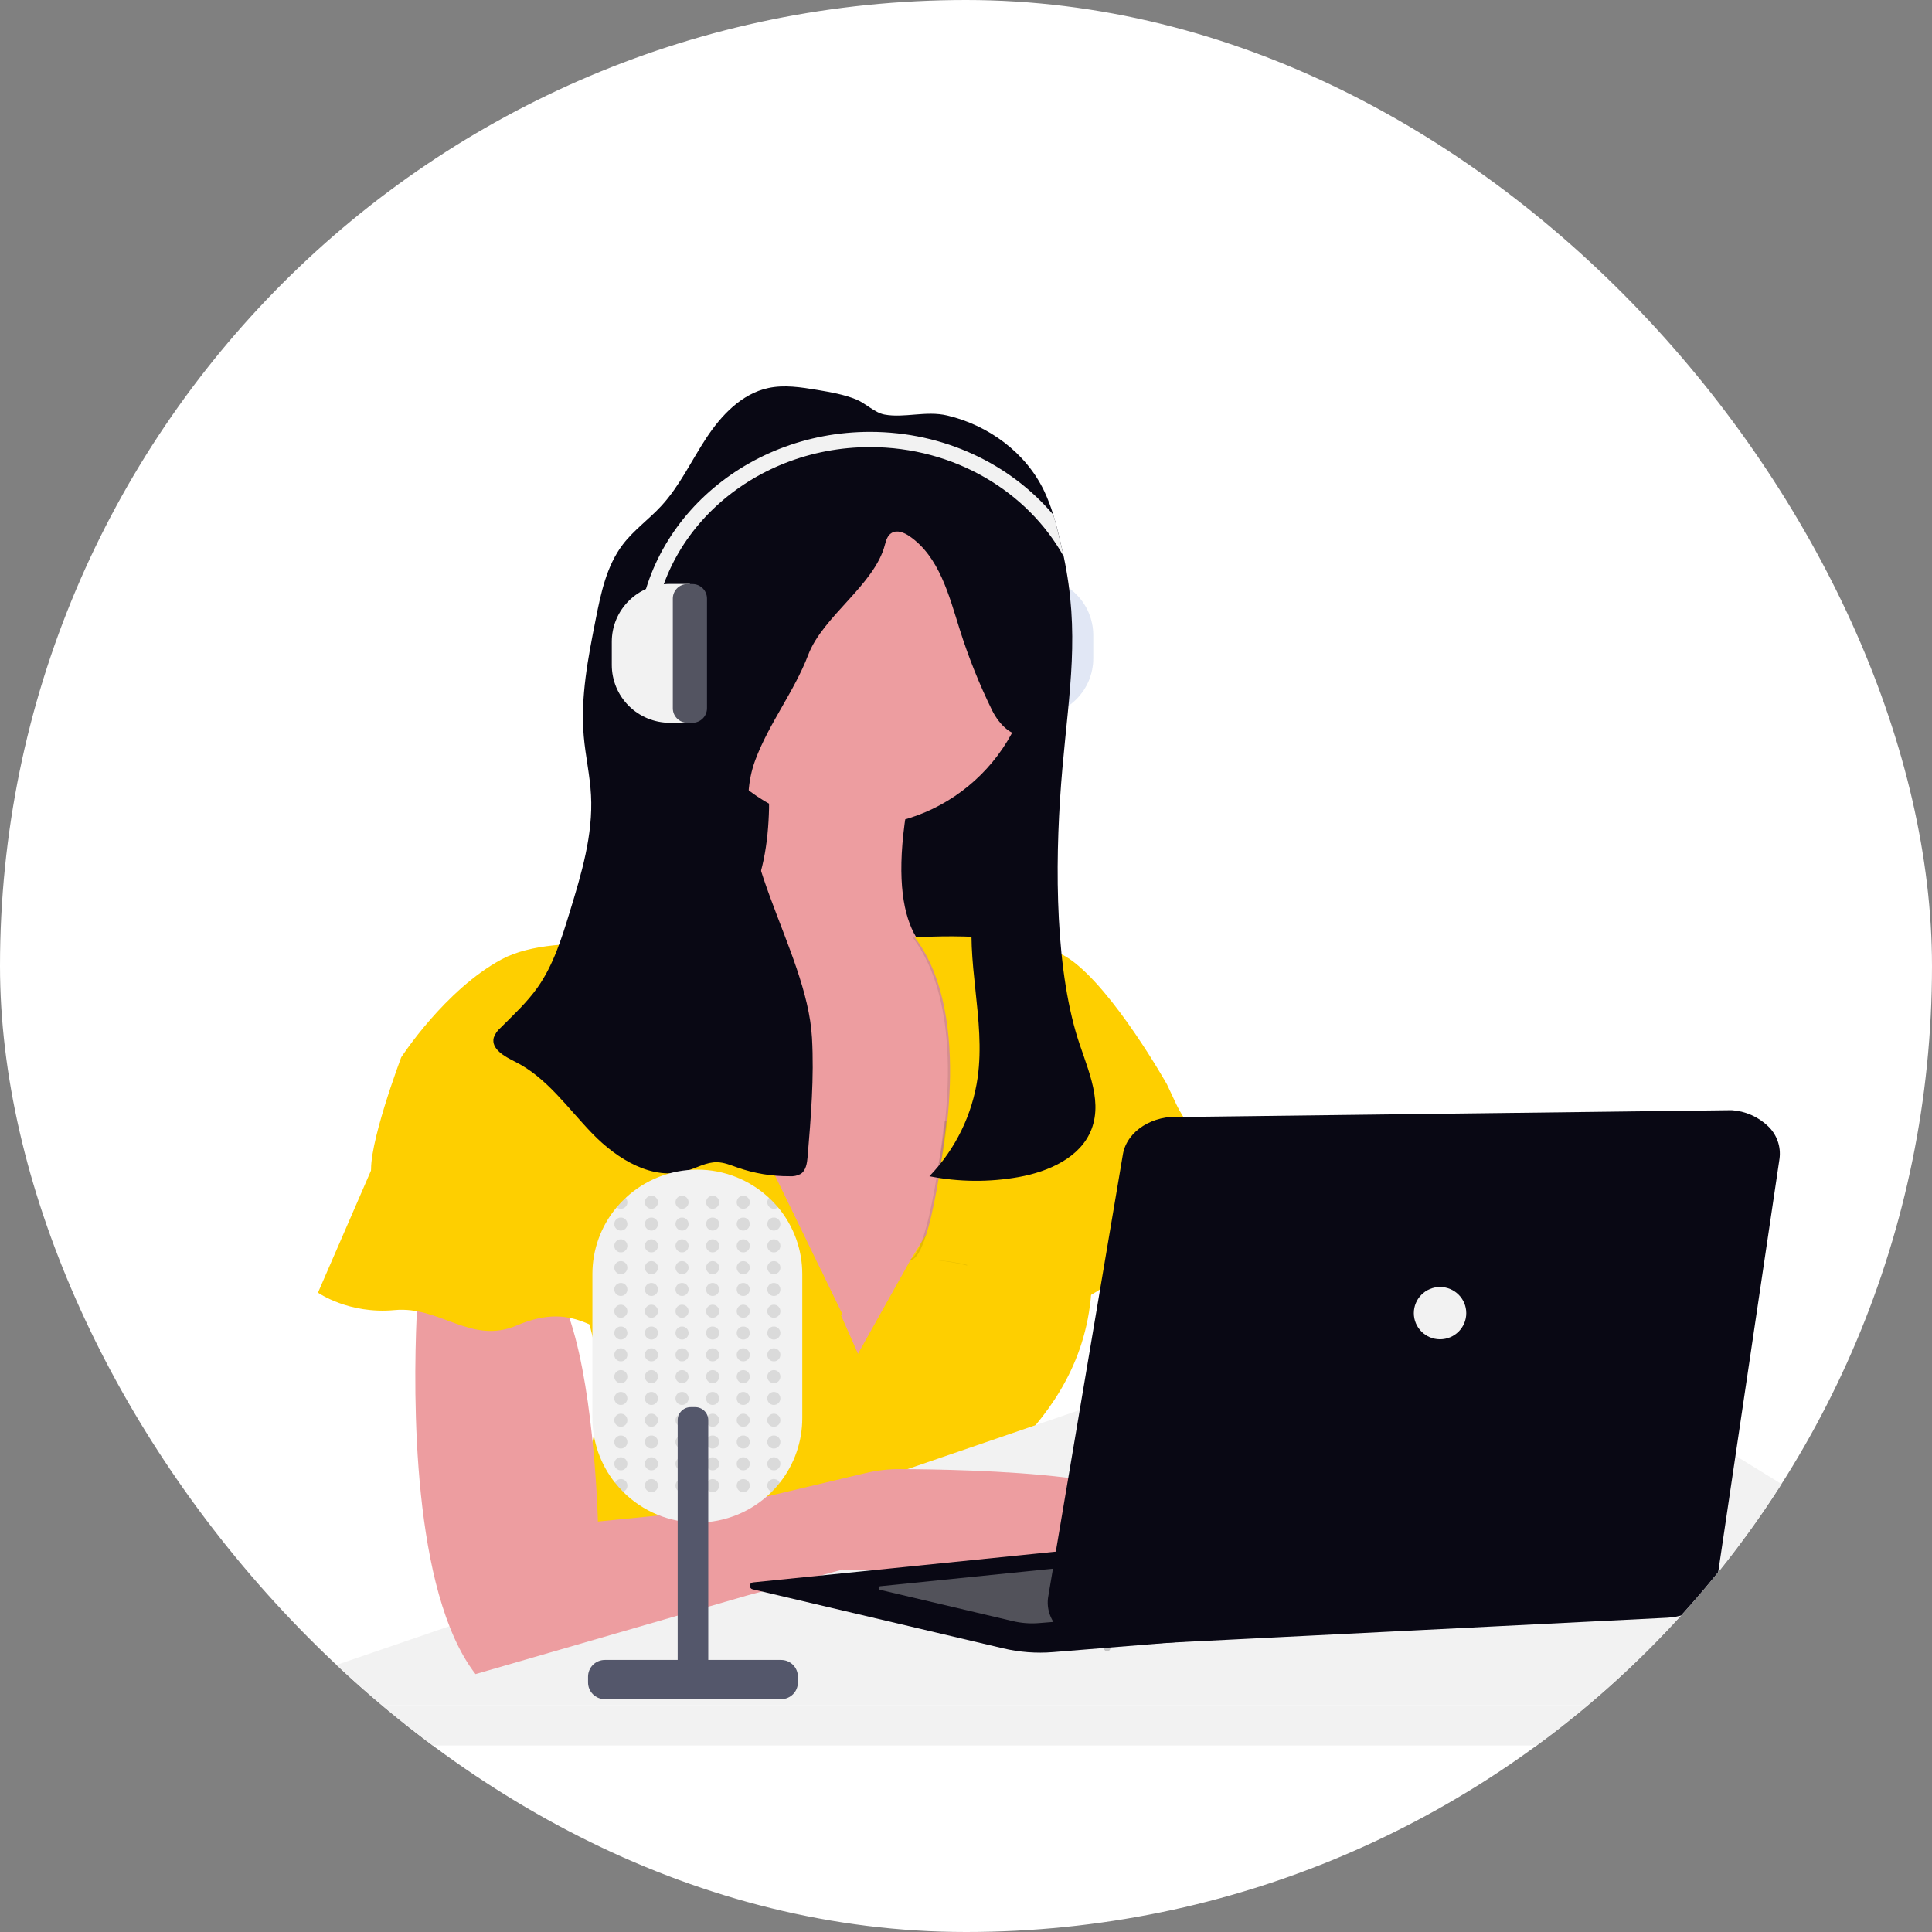 <?xml version="1.0" encoding="UTF-8"?> <svg xmlns="http://www.w3.org/2000/svg" width="145" height="145" viewBox="0 0 145 145" fill="none"><rect x="0" y="0" width="145" height="145" fill="#808080" stroke="none"/><g clip-path="url(#clip0_419_5)"><rect width="145" height="145" rx="72.5" fill="white"></rect><g clip-path="url(#clip1_419_5)"><path d="M77.7 53.755H76.189V43.334H77.7C78.853 43.334 79.96 43.791 80.776 44.604C81.592 45.418 82.05 46.521 82.05 47.672V49.406C82.052 49.977 81.94 50.542 81.722 51.07C81.504 51.597 81.184 52.077 80.78 52.481C80.376 52.885 79.895 53.205 79.367 53.424C78.838 53.642 78.272 53.755 77.7 53.755Z" fill="#DFE6F5"></path><path d="M75.999 53.755H76.378C76.982 53.755 77.471 53.267 77.471 52.665V44.432C77.471 43.83 76.982 43.342 76.378 43.342H75.999C75.395 43.342 74.906 43.83 74.906 44.432V52.665C74.906 53.267 75.395 53.755 75.999 53.755Z" fill="#535461"></path><g opacity="0.1"><path d="M77.699 53.755H76.188V43.333H77.699C78.853 43.333 79.96 43.79 80.775 44.604C81.591 45.417 82.05 46.521 82.05 47.671V49.406C82.051 49.977 81.94 50.542 81.722 51.069C81.504 51.597 81.183 52.076 80.779 52.48C80.375 52.884 79.895 53.205 79.367 53.423C78.838 53.642 78.271 53.755 77.699 53.755Z" fill="#F2F2F2"></path><path d="M75.998 53.755H76.378C76.981 53.755 77.471 53.267 77.471 52.665V44.432C77.471 43.83 76.981 43.342 76.378 43.342H75.998C75.395 43.342 74.906 43.83 74.906 44.432V52.665C74.906 53.267 75.395 53.755 75.998 53.755Z" fill="#F2F2F2"></path></g><path d="M78.419 48.85H52.008V76.166H78.419V48.85Z" fill="#090814"></path><path d="M77.517 71.504L75.922 83.056L75.171 88.486L74.895 90.48L72.579 94.98L68.328 103.239L60.127 104.222L45.7 83.935C45.7 83.935 38.147 69.542 49.631 70.849C56.07 71.584 57.602 65.836 57.718 60.645C57.746 58.031 57.509 55.422 57.009 52.856L68.492 58.418C68.225 59.658 68.024 60.797 67.889 61.836C67.329 66.085 67.794 68.735 68.764 70.34C71.349 74.617 77.517 71.504 77.517 71.504Z" fill="#ED9DA0"></path><path d="M64.23 62.017C71.568 62.017 77.517 56.086 77.517 48.768C77.517 41.451 71.568 35.519 64.23 35.519C56.891 35.519 50.942 41.451 50.942 48.768C50.942 56.086 56.891 62.017 64.23 62.017Z" fill="#ED9DA0"></path><path d="M75.423 109.804C75.023 111.394 76.033 114.126 77.372 116.809C70.95 117.497 63.909 117.139 63.909 117.139L56.683 119.103L36.343 124.991C35.457 123.848 34.748 122.412 34.162 120.794L36.178 118.449C42.521 114.584 44.594 109.753 44.897 105.5C45.018 103.57 44.829 101.632 44.337 99.761C43.946 98.18 43.354 96.656 42.577 95.224L61.458 95.312H61.618L63.17 98.829L63.24 98.988L64.395 101.604L68.332 94.57L69.697 92.37L70.463 91.133C70.463 91.133 81.782 88.512 81.947 95.224C81.966 95.994 81.936 96.765 81.856 97.531C81.293 102.929 78.331 106.518 75.878 108.964C75.652 109.197 75.495 109.487 75.423 109.804Z" fill="#FECF00"></path><path d="M118.037 118.285C117.709 122.209 108.195 116.976 108.195 116.976C108.195 116.976 105.242 115.994 95.235 109.616C90.154 106.378 86.148 101.714 83.721 96.211C83.338 95.361 83.017 94.484 82.762 93.587L89.657 88.512L91.667 91.576L98.351 101.759L108.193 108.294C108.193 108.294 118.365 114.36 118.037 118.285Z" fill="#ED9DA0"></path><path d="M160.709 127.982H16.436L30.88 123.028L66.987 110.643L90.012 102.745H119.668L160.709 127.982Z" fill="#F2F2F2"></path><path d="M16.376 127.982L16 130.999H161L160.75 127.982H16.376Z" fill="#F2F2F2"></path><path opacity="0.1" d="M75.919 83.056L74.892 90.474L72.576 94.975C71.142 94.608 69.658 94.469 68.18 94.563C69.811 94.339 70.865 84.173 70.865 84.173L70.959 84.152L75.919 83.056Z" fill="black"></path><path d="M90.969 91.46C87.689 90.969 83.915 95.713 83.915 95.713C83.915 95.713 79.487 99.966 76.534 97.022C73.673 94.169 68.658 94.549 68.346 94.567C69.977 94.341 71.032 84.176 71.032 84.176L71.126 84.154L86.868 80.664C86.868 80.664 87.807 82.099 88.867 83.925C90.778 87.216 93.081 91.776 90.969 91.46Z" fill="#FECF00"></path><path opacity="0.1" d="M77.517 71.504L75.922 83.056L75.171 88.486C72.971 88.321 70.303 88.026 70.303 88.026C70.303 88.026 73.091 76.413 68.498 70.363C68.498 70.363 68.596 70.363 68.771 70.345C71.349 74.617 77.517 71.504 77.517 71.504Z" fill="black"></path><path d="M68.66 70.36C68.66 70.36 77.026 69.706 80.307 71.996C83.588 74.285 87.578 81.375 87.578 81.375L88.834 84.053C88.834 84.053 86.871 84.262 87.034 84.591C87.197 84.919 84.409 86.553 83.098 86.062C81.787 85.571 78.504 88.182 78.177 88.515C77.849 88.849 70.467 88.025 70.467 88.025C70.467 88.025 73.253 76.411 68.66 70.36Z" fill="#FECF00"></path><path d="M86.375 114.36C82.602 118.776 63.246 117.795 63.246 117.795L56.027 119.756L35.687 125.645C30.903 119.463 31.009 104.73 31.27 98.771C31.341 97.17 31.421 96.202 31.421 96.202C31.421 96.202 38.31 91.949 41.427 96.202C41.984 96.96 42.45 98.02 42.844 99.249C44.653 104.917 44.874 114.194 44.874 114.194L53.076 113.376L64.993 110.55C65.814 110.355 66.655 110.257 67.499 110.259C72.439 110.273 89.614 110.569 86.375 114.36Z" fill="#ED9DA0"></path><path d="M63.239 98.659C63.239 98.659 61.763 98.985 58.81 98.332C55.857 97.678 54.709 98.985 53.069 99.641C51.428 100.296 47.163 100.623 45.522 99.967C43.882 99.312 42.242 98.005 38.791 99.476C35.34 100.948 33.05 98.003 29.606 98.325C26.162 98.646 23.865 97.016 23.865 97.016L27.525 88.587L28.623 86.056L56.069 84.185H56.2L63.239 98.659Z" fill="#FECF00"></path><path d="M50.942 71.504C50.942 71.504 41.92 69.704 37.656 71.995C33.392 74.286 30.111 79.355 30.111 79.355C30.111 79.355 27.527 86.197 27.883 88.187C28.24 90.176 33.883 88.187 33.883 88.187C33.883 88.187 40.937 86.551 41.922 89.005C42.907 91.458 47.5 90.149 47.5 90.149C47.5 90.149 57.014 87.532 58.819 90.476L50.942 71.504Z" fill="#FECF00"></path><path d="M81.923 84.743C81.111 86.873 78.706 87.934 76.456 88.339C74.238 88.736 71.965 88.716 69.755 88.279C71.713 86.246 72.98 83.651 73.377 80.86C73.981 76.524 72.428 72.098 73.067 67.769C73.724 63.323 76.63 59.423 77.133 54.957C76.134 55.6 74.984 54.378 74.46 53.313C73.499 51.355 72.687 49.327 72.031 47.247C71.218 44.665 70.491 41.772 68.254 40.239C67.859 39.967 67.326 39.748 66.917 40C66.618 40.176 66.5 40.549 66.414 40.883C65.645 43.886 61.759 46.245 60.658 49.148C59.611 51.901 57.723 54.27 56.69 57.034C54.323 63.358 60.569 71.154 60.941 77.894C61.108 80.871 60.86 83.854 60.612 86.823C60.571 87.298 60.495 87.835 60.1 88.102C59.841 88.242 59.547 88.303 59.253 88.278C57.926 88.286 56.607 88.066 55.354 87.628C54.849 87.451 54.343 87.236 53.808 87.227C53.018 87.214 52.298 87.647 51.54 87.873C48.984 88.64 46.323 86.999 44.467 85.088C42.611 83.177 41.037 80.861 38.65 79.679C37.868 79.291 36.846 78.729 37.055 77.883C37.155 77.595 37.331 77.34 37.563 77.142C38.531 76.173 39.548 75.235 40.339 74.118C41.533 72.432 42.155 70.42 42.761 68.445C43.636 65.587 44.52 62.658 44.356 59.675C44.278 58.197 43.941 56.743 43.812 55.259C43.557 52.32 44.134 49.381 44.708 46.488C45.098 44.517 45.522 42.473 46.738 40.871C47.565 39.783 48.703 38.976 49.631 37.971C51.016 36.471 51.884 34.581 53.007 32.877C54.13 31.172 55.653 29.558 57.652 29.125C58.862 28.862 60.121 29.063 61.344 29.266C62.32 29.431 63.319 29.6 64.242 29.973C64.97 30.262 65.639 30.978 66.385 31.114C67.87 31.391 69.501 30.81 71.09 31.185C74.181 31.91 77.002 33.977 78.373 36.865C78.641 37.437 78.867 38.027 79.049 38.631C79.311 39.479 79.512 40.346 79.71 41.212C79.753 41.389 79.793 41.579 79.832 41.761C81.046 47.512 80.263 51.7 79.733 57.683C79.204 63.666 79.074 71.681 80.743 77.465C81.439 79.882 82.815 82.399 81.923 84.743Z" fill="#090814"></path><path d="M60.212 95.63V106.426C60.215 108.189 59.619 109.902 58.522 111.285C58.335 111.521 58.134 111.746 57.922 111.96C57.19 112.693 56.321 113.274 55.363 113.671C54.405 114.067 53.379 114.272 52.342 114.272C51.305 114.272 50.278 114.067 49.32 113.671C48.363 113.274 47.493 112.693 46.761 111.96C46.549 111.746 46.348 111.521 46.161 111.285C45.06 109.903 44.461 108.191 44.461 106.426V95.63C44.457 93.796 45.101 92.019 46.28 90.611C46.489 90.361 46.715 90.124 46.955 89.904C48.413 88.541 50.337 87.782 52.335 87.782C54.334 87.782 56.258 88.541 57.716 89.904C57.78 89.96 57.842 90.022 57.904 90.081C58.081 90.257 58.235 90.434 58.391 90.61C59.571 92.018 60.215 93.796 60.212 95.63Z" fill="#F2F2F2"></path><path opacity="0.1" d="M48.891 90.723C49.163 90.723 49.383 90.503 49.383 90.232C49.383 89.961 49.163 89.741 48.891 89.741C48.619 89.741 48.398 89.961 48.398 90.232C48.398 90.503 48.619 90.723 48.891 90.723Z" fill="black"></path><path opacity="0.1" d="M48.891 92.359C49.163 92.359 49.383 92.139 49.383 91.868C49.383 91.597 49.163 91.377 48.891 91.377C48.619 91.377 48.398 91.597 48.398 91.868C48.398 92.139 48.619 92.359 48.891 92.359Z" fill="black"></path><path opacity="0.1" d="M48.891 93.994C49.163 93.994 49.383 93.775 49.383 93.503C49.383 93.232 49.163 93.013 48.891 93.013C48.619 93.013 48.398 93.232 48.398 93.503C48.398 93.775 48.619 93.994 48.891 93.994Z" fill="black"></path><path opacity="0.1" d="M48.891 95.63C49.163 95.63 49.383 95.41 49.383 95.139C49.383 94.868 49.163 94.648 48.891 94.648C48.619 94.648 48.398 94.868 48.398 95.139C48.398 95.41 48.619 95.63 48.891 95.63Z" fill="black"></path><path opacity="0.1" d="M48.891 97.266C49.163 97.266 49.383 97.046 49.383 96.775C49.383 96.504 49.163 96.284 48.891 96.284C48.619 96.284 48.398 96.504 48.398 96.775C48.398 97.046 48.619 97.266 48.891 97.266Z" fill="black"></path><path opacity="0.1" d="M48.891 98.901C49.163 98.901 49.383 98.681 49.383 98.41C49.383 98.139 49.163 97.919 48.891 97.919C48.619 97.919 48.398 98.139 48.398 98.41C48.398 98.681 48.619 98.901 48.891 98.901Z" fill="black"></path><path opacity="0.1" d="M48.891 100.537C49.163 100.537 49.383 100.317 49.383 100.046C49.383 99.775 49.163 99.555 48.891 99.555C48.619 99.555 48.398 99.775 48.398 100.046C48.398 100.317 48.619 100.537 48.891 100.537Z" fill="black"></path><path opacity="0.1" d="M48.891 102.174C49.163 102.174 49.383 101.954 49.383 101.683C49.383 101.412 49.163 101.192 48.891 101.192C48.619 101.192 48.398 101.412 48.398 101.683C48.398 101.954 48.619 102.174 48.891 102.174Z" fill="black"></path><path opacity="0.1" d="M48.891 103.81C49.163 103.81 49.383 103.59 49.383 103.319C49.383 103.048 49.163 102.828 48.891 102.828C48.619 102.828 48.398 103.048 48.398 103.319C48.398 103.59 48.619 103.81 48.891 103.81Z" fill="black"></path><path opacity="0.1" d="M48.891 105.445C49.163 105.445 49.383 105.225 49.383 104.954C49.383 104.683 49.163 104.463 48.891 104.463C48.619 104.463 48.398 104.683 48.398 104.954C48.398 105.225 48.619 105.445 48.891 105.445Z" fill="black"></path><path opacity="0.1" d="M48.891 107.081C49.163 107.081 49.383 106.861 49.383 106.59C49.383 106.319 49.163 106.099 48.891 106.099C48.619 106.099 48.398 106.319 48.398 106.59C48.398 106.861 48.619 107.081 48.891 107.081Z" fill="black"></path><path opacity="0.1" d="M48.891 108.716C49.163 108.716 49.383 108.496 49.383 108.225C49.383 107.954 49.163 107.734 48.891 107.734C48.619 107.734 48.398 107.954 48.398 108.225C48.398 108.496 48.619 108.716 48.891 108.716Z" fill="black"></path><path opacity="0.1" d="M48.891 110.352C49.163 110.352 49.383 110.132 49.383 109.861C49.383 109.59 49.163 109.37 48.891 109.37C48.619 109.37 48.398 109.59 48.398 109.861C48.398 110.132 48.619 110.352 48.891 110.352Z" fill="black"></path><path opacity="0.1" d="M48.891 111.988C49.163 111.988 49.383 111.768 49.383 111.497C49.383 111.226 49.163 111.006 48.891 111.006C48.619 111.006 48.398 111.226 48.398 111.497C48.398 111.768 48.619 111.988 48.891 111.988Z" fill="black"></path><path opacity="0.1" d="M47.087 90.233C47.087 90.326 47.061 90.417 47.011 90.496C46.961 90.574 46.889 90.637 46.804 90.677C46.72 90.716 46.626 90.731 46.533 90.719C46.441 90.708 46.353 90.67 46.281 90.611C46.49 90.361 46.715 90.124 46.955 89.904C47.04 89.993 47.087 90.11 47.087 90.233Z" fill="black"></path><path opacity="0.1" d="M46.595 92.359C46.867 92.359 47.087 92.139 47.087 91.868C47.087 91.597 46.867 91.377 46.595 91.377C46.323 91.377 46.102 91.597 46.102 91.868C46.102 92.139 46.323 92.359 46.595 92.359Z" fill="black"></path><path opacity="0.1" d="M46.595 93.994C46.867 93.994 47.087 93.775 47.087 93.503C47.087 93.232 46.867 93.013 46.595 93.013C46.323 93.013 46.102 93.232 46.102 93.503C46.102 93.775 46.323 93.994 46.595 93.994Z" fill="black"></path><path opacity="0.1" d="M46.595 95.63C46.867 95.63 47.087 95.41 47.087 95.139C47.087 94.868 46.867 94.648 46.595 94.648C46.323 94.648 46.102 94.868 46.102 95.139C46.102 95.41 46.323 95.63 46.595 95.63Z" fill="black"></path><path opacity="0.1" d="M46.595 97.266C46.867 97.266 47.087 97.046 47.087 96.775C47.087 96.504 46.867 96.284 46.595 96.284C46.323 96.284 46.102 96.504 46.102 96.775C46.102 97.046 46.323 97.266 46.595 97.266Z" fill="black"></path><path opacity="0.1" d="M46.595 98.901C46.867 98.901 47.087 98.681 47.087 98.41C47.087 98.139 46.867 97.919 46.595 97.919C46.323 97.919 46.102 98.139 46.102 98.41C46.102 98.681 46.323 98.901 46.595 98.901Z" fill="black"></path><path opacity="0.1" d="M46.595 100.537C46.867 100.537 47.087 100.317 47.087 100.046C47.087 99.775 46.867 99.555 46.595 99.555C46.323 99.555 46.102 99.775 46.102 100.046C46.102 100.317 46.323 100.537 46.595 100.537Z" fill="black"></path><path opacity="0.1" d="M46.595 102.174C46.867 102.174 47.087 101.954 47.087 101.683C47.087 101.412 46.867 101.192 46.595 101.192C46.323 101.192 46.102 101.412 46.102 101.683C46.102 101.954 46.323 102.174 46.595 102.174Z" fill="black"></path><path opacity="0.1" d="M46.595 103.81C46.867 103.81 47.087 103.59 47.087 103.319C47.087 103.048 46.867 102.828 46.595 102.828C46.323 102.828 46.102 103.048 46.102 103.319C46.102 103.59 46.323 103.81 46.595 103.81Z" fill="black"></path><path opacity="0.1" d="M46.595 105.445C46.867 105.445 47.087 105.225 47.087 104.954C47.087 104.683 46.867 104.463 46.595 104.463C46.323 104.463 46.102 104.683 46.102 104.954C46.102 105.225 46.323 105.445 46.595 105.445Z" fill="black"></path><path opacity="0.1" d="M46.595 107.081C46.867 107.081 47.087 106.861 47.087 106.59C47.087 106.319 46.867 106.099 46.595 106.099C46.323 106.099 46.102 106.319 46.102 106.59C46.102 106.861 46.323 107.081 46.595 107.081Z" fill="black"></path><path opacity="0.1" d="M46.595 108.716C46.867 108.716 47.087 108.496 47.087 108.225C47.087 107.954 46.867 107.734 46.595 107.734C46.323 107.734 46.102 107.954 46.102 108.225C46.102 108.496 46.323 108.716 46.595 108.716Z" fill="black"></path><path opacity="0.1" d="M46.595 110.352C46.867 110.352 47.087 110.132 47.087 109.861C47.087 109.59 46.867 109.37 46.595 109.37C46.323 109.37 46.102 109.59 46.102 109.861C46.102 110.132 46.323 110.352 46.595 110.352Z" fill="black"></path><path opacity="0.1" d="M47.087 111.497C47.087 111.6 47.055 111.7 46.995 111.783C46.935 111.866 46.85 111.929 46.752 111.961C46.54 111.748 46.339 111.523 46.152 111.287C46.199 111.186 46.28 111.104 46.38 111.055C46.481 111.005 46.595 110.992 46.704 111.017C46.813 111.041 46.911 111.102 46.981 111.189C47.05 111.277 47.088 111.385 47.087 111.497Z" fill="black"></path><path opacity="0.1" d="M51.188 90.723C51.46 90.723 51.681 90.503 51.681 90.232C51.681 89.961 51.46 89.741 51.188 89.741C50.916 89.741 50.696 89.961 50.696 90.232C50.696 90.503 50.916 90.723 51.188 90.723Z" fill="black"></path><path opacity="0.1" d="M51.188 92.359C51.46 92.359 51.681 92.139 51.681 91.868C51.681 91.597 51.46 91.377 51.188 91.377C50.916 91.377 50.696 91.597 50.696 91.868C50.696 92.139 50.916 92.359 51.188 92.359Z" fill="black"></path><path opacity="0.1" d="M51.188 93.994C51.46 93.994 51.681 93.775 51.681 93.503C51.681 93.232 51.46 93.013 51.188 93.013C50.916 93.013 50.696 93.232 50.696 93.503C50.696 93.775 50.916 93.994 51.188 93.994Z" fill="black"></path><path opacity="0.1" d="M51.188 95.63C51.46 95.63 51.681 95.41 51.681 95.139C51.681 94.868 51.46 94.648 51.188 94.648C50.916 94.648 50.696 94.868 50.696 95.139C50.696 95.41 50.916 95.63 51.188 95.63Z" fill="black"></path><path opacity="0.1" d="M51.188 97.266C51.46 97.266 51.681 97.046 51.681 96.775C51.681 96.504 51.46 96.284 51.188 96.284C50.916 96.284 50.696 96.504 50.696 96.775C50.696 97.046 50.916 97.266 51.188 97.266Z" fill="black"></path><path opacity="0.1" d="M51.188 98.901C51.46 98.901 51.681 98.681 51.681 98.41C51.681 98.139 51.46 97.919 51.188 97.919C50.916 97.919 50.696 98.139 50.696 98.41C50.696 98.681 50.916 98.901 51.188 98.901Z" fill="black"></path><path opacity="0.1" d="M51.188 100.537C51.46 100.537 51.681 100.317 51.681 100.046C51.681 99.775 51.46 99.555 51.188 99.555C50.916 99.555 50.696 99.775 50.696 100.046C50.696 100.317 50.916 100.537 51.188 100.537Z" fill="black"></path><path opacity="0.1" d="M51.188 102.174C51.46 102.174 51.681 101.954 51.681 101.683C51.681 101.412 51.46 101.192 51.188 101.192C50.916 101.192 50.696 101.412 50.696 101.683C50.696 101.954 50.916 102.174 51.188 102.174Z" fill="black"></path><path opacity="0.1" d="M51.188 103.81C51.46 103.81 51.681 103.59 51.681 103.319C51.681 103.048 51.46 102.828 51.188 102.828C50.916 102.828 50.696 103.048 50.696 103.319C50.696 103.59 50.916 103.81 51.188 103.81Z" fill="black"></path><path opacity="0.1" d="M51.188 105.445C51.46 105.445 51.681 105.225 51.681 104.954C51.681 104.683 51.46 104.463 51.188 104.463C50.916 104.463 50.696 104.683 50.696 104.954C50.696 105.225 50.916 105.445 51.188 105.445Z" fill="black"></path><path opacity="0.1" d="M51.188 107.081C51.46 107.081 51.681 106.861 51.681 106.59C51.681 106.319 51.46 106.099 51.188 106.099C50.916 106.099 50.696 106.319 50.696 106.59C50.696 106.861 50.916 107.081 51.188 107.081Z" fill="black"></path><path opacity="0.1" d="M51.188 108.716C51.46 108.716 51.681 108.496 51.681 108.225C51.681 107.954 51.46 107.734 51.188 107.734C50.916 107.734 50.696 107.954 50.696 108.225C50.696 108.496 50.916 108.716 51.188 108.716Z" fill="black"></path><path opacity="0.1" d="M51.188 110.352C51.46 110.352 51.681 110.132 51.681 109.861C51.681 109.59 51.46 109.37 51.188 109.37C50.916 109.37 50.696 109.59 50.696 109.861C50.696 110.132 50.916 110.352 51.188 110.352Z" fill="black"></path><path opacity="0.1" d="M51.188 111.988C51.46 111.988 51.681 111.768 51.681 111.497C51.681 111.226 51.46 111.006 51.188 111.006C50.916 111.006 50.696 111.226 50.696 111.497C50.696 111.768 50.916 111.988 51.188 111.988Z" fill="black"></path><path opacity="0.1" d="M53.484 90.723C53.756 90.723 53.977 90.503 53.977 90.232C53.977 89.961 53.756 89.741 53.484 89.741C53.212 89.741 52.992 89.961 52.992 90.232C52.992 90.503 53.212 90.723 53.484 90.723Z" fill="black"></path><path opacity="0.1" d="M53.484 92.359C53.756 92.359 53.977 92.139 53.977 91.868C53.977 91.597 53.756 91.377 53.484 91.377C53.212 91.377 52.992 91.597 52.992 91.868C52.992 92.139 53.212 92.359 53.484 92.359Z" fill="black"></path><path opacity="0.1" d="M53.484 93.994C53.756 93.994 53.977 93.775 53.977 93.503C53.977 93.232 53.756 93.013 53.484 93.013C53.212 93.013 52.992 93.232 52.992 93.503C52.992 93.775 53.212 93.994 53.484 93.994Z" fill="black"></path><path opacity="0.1" d="M53.484 95.63C53.756 95.63 53.977 95.41 53.977 95.139C53.977 94.868 53.756 94.648 53.484 94.648C53.212 94.648 52.992 94.868 52.992 95.139C52.992 95.41 53.212 95.63 53.484 95.63Z" fill="black"></path><path opacity="0.1" d="M53.484 97.266C53.756 97.266 53.977 97.046 53.977 96.775C53.977 96.504 53.756 96.284 53.484 96.284C53.212 96.284 52.992 96.504 52.992 96.775C52.992 97.046 53.212 97.266 53.484 97.266Z" fill="black"></path><path opacity="0.1" d="M53.484 98.901C53.756 98.901 53.977 98.681 53.977 98.41C53.977 98.139 53.756 97.919 53.484 97.919C53.212 97.919 52.992 98.139 52.992 98.41C52.992 98.681 53.212 98.901 53.484 98.901Z" fill="black"></path><path opacity="0.1" d="M53.484 100.537C53.756 100.537 53.977 100.317 53.977 100.046C53.977 99.775 53.756 99.555 53.484 99.555C53.212 99.555 52.992 99.775 52.992 100.046C52.992 100.317 53.212 100.537 53.484 100.537Z" fill="black"></path><path opacity="0.1" d="M53.484 102.174C53.756 102.174 53.977 101.954 53.977 101.683C53.977 101.412 53.756 101.192 53.484 101.192C53.212 101.192 52.992 101.412 52.992 101.683C52.992 101.954 53.212 102.174 53.484 102.174Z" fill="black"></path><path opacity="0.1" d="M53.484 103.81C53.756 103.81 53.977 103.59 53.977 103.319C53.977 103.048 53.756 102.828 53.484 102.828C53.212 102.828 52.992 103.048 52.992 103.319C52.992 103.59 53.212 103.81 53.484 103.81Z" fill="black"></path><path opacity="0.1" d="M53.484 105.445C53.756 105.445 53.977 105.225 53.977 104.954C53.977 104.683 53.756 104.463 53.484 104.463C53.212 104.463 52.992 104.683 52.992 104.954C52.992 105.225 53.212 105.445 53.484 105.445Z" fill="black"></path><path opacity="0.1" d="M53.484 107.081C53.756 107.081 53.977 106.861 53.977 106.59C53.977 106.319 53.756 106.099 53.484 106.099C53.212 106.099 52.992 106.319 52.992 106.59C52.992 106.861 53.212 107.081 53.484 107.081Z" fill="black"></path><path opacity="0.1" d="M53.484 108.716C53.756 108.716 53.977 108.496 53.977 108.225C53.977 107.954 53.756 107.734 53.484 107.734C53.212 107.734 52.992 107.954 52.992 108.225C52.992 108.496 53.212 108.716 53.484 108.716Z" fill="black"></path><path opacity="0.1" d="M53.484 110.352C53.756 110.352 53.977 110.132 53.977 109.861C53.977 109.59 53.756 109.37 53.484 109.37C53.212 109.37 52.992 109.59 52.992 109.861C52.992 110.132 53.212 110.352 53.484 110.352Z" fill="black"></path><path opacity="0.1" d="M53.484 111.988C53.756 111.988 53.977 111.768 53.977 111.497C53.977 111.226 53.756 111.006 53.484 111.006C53.212 111.006 52.992 111.226 52.992 111.497C52.992 111.768 53.212 111.988 53.484 111.988Z" fill="black"></path><path opacity="0.1" d="M55.781 90.723C56.053 90.723 56.274 90.503 56.274 90.232C56.274 89.961 56.053 89.741 55.781 89.741C55.51 89.741 55.289 89.961 55.289 90.232C55.289 90.503 55.51 90.723 55.781 90.723Z" fill="black"></path><path opacity="0.1" d="M55.781 92.359C56.053 92.359 56.274 92.139 56.274 91.868C56.274 91.597 56.053 91.377 55.781 91.377C55.51 91.377 55.289 91.597 55.289 91.868C55.289 92.139 55.51 92.359 55.781 92.359Z" fill="black"></path><path opacity="0.1" d="M55.781 93.994C56.053 93.994 56.274 93.775 56.274 93.503C56.274 93.232 56.053 93.013 55.781 93.013C55.51 93.013 55.289 93.232 55.289 93.503C55.289 93.775 55.51 93.994 55.781 93.994Z" fill="black"></path><path opacity="0.1" d="M55.781 95.63C56.053 95.63 56.274 95.41 56.274 95.139C56.274 94.868 56.053 94.648 55.781 94.648C55.51 94.648 55.289 94.868 55.289 95.139C55.289 95.41 55.51 95.63 55.781 95.63Z" fill="black"></path><path opacity="0.1" d="M55.781 97.266C56.053 97.266 56.274 97.046 56.274 96.775C56.274 96.504 56.053 96.284 55.781 96.284C55.51 96.284 55.289 96.504 55.289 96.775C55.289 97.046 55.51 97.266 55.781 97.266Z" fill="black"></path><path opacity="0.1" d="M55.781 98.901C56.053 98.901 56.274 98.681 56.274 98.41C56.274 98.139 56.053 97.919 55.781 97.919C55.51 97.919 55.289 98.139 55.289 98.41C55.289 98.681 55.51 98.901 55.781 98.901Z" fill="black"></path><path opacity="0.1" d="M55.781 100.537C56.053 100.537 56.274 100.317 56.274 100.046C56.274 99.775 56.053 99.555 55.781 99.555C55.51 99.555 55.289 99.775 55.289 100.046C55.289 100.317 55.51 100.537 55.781 100.537Z" fill="black"></path><path opacity="0.1" d="M55.781 102.174C56.053 102.174 56.274 101.954 56.274 101.683C56.274 101.412 56.053 101.192 55.781 101.192C55.51 101.192 55.289 101.412 55.289 101.683C55.289 101.954 55.51 102.174 55.781 102.174Z" fill="black"></path><path opacity="0.1" d="M55.781 103.81C56.053 103.81 56.274 103.59 56.274 103.319C56.274 103.048 56.053 102.828 55.781 102.828C55.51 102.828 55.289 103.048 55.289 103.319C55.289 103.59 55.51 103.81 55.781 103.81Z" fill="black"></path><path opacity="0.1" d="M55.781 105.445C56.053 105.445 56.274 105.225 56.274 104.954C56.274 104.683 56.053 104.463 55.781 104.463C55.51 104.463 55.289 104.683 55.289 104.954C55.289 105.225 55.51 105.445 55.781 105.445Z" fill="black"></path><path opacity="0.1" d="M55.781 107.081C56.053 107.081 56.274 106.861 56.274 106.59C56.274 106.319 56.053 106.099 55.781 106.099C55.51 106.099 55.289 106.319 55.289 106.59C55.289 106.861 55.51 107.081 55.781 107.081Z" fill="black"></path><path opacity="0.1" d="M55.781 108.716C56.053 108.716 56.274 108.496 56.274 108.225C56.274 107.954 56.053 107.734 55.781 107.734C55.51 107.734 55.289 107.954 55.289 108.225C55.289 108.496 55.51 108.716 55.781 108.716Z" fill="black"></path><path opacity="0.1" d="M55.781 110.352C56.053 110.352 56.274 110.132 56.274 109.861C56.274 109.59 56.053 109.37 55.781 109.37C55.51 109.37 55.289 109.59 55.289 109.861C55.289 110.132 55.51 110.352 55.781 110.352Z" fill="black"></path><path opacity="0.1" d="M55.781 111.988C56.053 111.988 56.274 111.768 56.274 111.497C56.274 111.226 56.053 111.006 55.781 111.006C55.51 111.006 55.289 111.226 55.289 111.497C55.289 111.768 55.51 111.988 55.781 111.988Z" fill="black"></path><path opacity="0.1" d="M58.393 90.61C58.321 90.669 58.234 90.707 58.141 90.719C58.048 90.731 57.955 90.716 57.87 90.676C57.785 90.637 57.714 90.574 57.664 90.495C57.614 90.417 57.587 90.326 57.587 90.233C57.586 90.109 57.633 89.99 57.718 89.901C57.782 89.957 57.844 90.019 57.906 90.077C58.076 90.251 58.237 90.427 58.393 90.61Z" fill="black"></path><path opacity="0.1" d="M58.077 92.359C58.349 92.359 58.57 92.139 58.57 91.868C58.57 91.597 58.349 91.377 58.077 91.377C57.805 91.377 57.585 91.597 57.585 91.868C57.585 92.139 57.805 92.359 58.077 92.359Z" fill="black"></path><path opacity="0.1" d="M58.077 93.994C58.349 93.994 58.57 93.775 58.57 93.503C58.57 93.232 58.349 93.013 58.077 93.013C57.805 93.013 57.585 93.232 57.585 93.503C57.585 93.775 57.805 93.994 58.077 93.994Z" fill="black"></path><path opacity="0.1" d="M58.077 95.63C58.349 95.63 58.57 95.41 58.57 95.139C58.57 94.868 58.349 94.648 58.077 94.648C57.805 94.648 57.585 94.868 57.585 95.139C57.585 95.41 57.805 95.63 58.077 95.63Z" fill="black"></path><path opacity="0.1" d="M58.077 97.266C58.349 97.266 58.57 97.046 58.57 96.775C58.57 96.504 58.349 96.284 58.077 96.284C57.805 96.284 57.585 96.504 57.585 96.775C57.585 97.046 57.805 97.266 58.077 97.266Z" fill="black"></path><path opacity="0.1" d="M58.077 98.901C58.349 98.901 58.57 98.681 58.57 98.41C58.57 98.139 58.349 97.919 58.077 97.919C57.805 97.919 57.585 98.139 57.585 98.41C57.585 98.681 57.805 98.901 58.077 98.901Z" fill="black"></path><path opacity="0.1" d="M58.077 100.537C58.349 100.537 58.57 100.317 58.57 100.046C58.57 99.775 58.349 99.555 58.077 99.555C57.805 99.555 57.585 99.775 57.585 100.046C57.585 100.317 57.805 100.537 58.077 100.537Z" fill="black"></path><path opacity="0.1" d="M58.077 102.174C58.349 102.174 58.57 101.954 58.57 101.683C58.57 101.412 58.349 101.192 58.077 101.192C57.805 101.192 57.585 101.412 57.585 101.683C57.585 101.954 57.805 102.174 58.077 102.174Z" fill="black"></path><path opacity="0.1" d="M58.077 103.81C58.349 103.81 58.57 103.59 58.57 103.319C58.57 103.048 58.349 102.828 58.077 102.828C57.805 102.828 57.585 103.048 57.585 103.319C57.585 103.59 57.805 103.81 58.077 103.81Z" fill="black"></path><path opacity="0.1" d="M58.077 105.445C58.349 105.445 58.57 105.225 58.57 104.954C58.57 104.683 58.349 104.463 58.077 104.463C57.805 104.463 57.585 104.683 57.585 104.954C57.585 105.225 57.805 105.445 58.077 105.445Z" fill="black"></path><path opacity="0.1" d="M58.077 107.081C58.349 107.081 58.57 106.861 58.57 106.59C58.57 106.319 58.349 106.099 58.077 106.099C57.805 106.099 57.585 106.319 57.585 106.59C57.585 106.861 57.805 107.081 58.077 107.081Z" fill="black"></path><path opacity="0.1" d="M58.077 108.716C58.349 108.716 58.57 108.496 58.57 108.225C58.57 107.954 58.349 107.734 58.077 107.734C57.805 107.734 57.585 107.954 57.585 108.225C57.585 108.496 57.805 108.716 58.077 108.716Z" fill="black"></path><path opacity="0.1" d="M58.077 110.352C58.349 110.352 58.57 110.132 58.57 109.861C58.57 109.59 58.349 109.37 58.077 109.37C57.805 109.37 57.585 109.59 57.585 109.861C57.585 110.132 57.805 110.352 58.077 110.352Z" fill="black"></path><path opacity="0.1" d="M58.522 111.285C58.335 111.521 58.134 111.746 57.922 111.959C57.844 111.934 57.774 111.89 57.718 111.83C57.662 111.771 57.622 111.699 57.601 111.621C57.58 111.542 57.578 111.46 57.597 111.381C57.616 111.302 57.654 111.228 57.708 111.168C57.762 111.107 57.831 111.06 57.907 111.032C57.984 111.004 58.066 110.996 58.147 111.007C58.227 111.019 58.304 111.051 58.37 111.099C58.435 111.147 58.487 111.211 58.522 111.285Z" fill="black"></path><path d="M52.178 105.608H51.839C51.298 105.608 50.86 106.045 50.86 106.584V126.55C50.86 127.089 51.298 127.526 51.839 127.526H52.178C52.718 127.526 53.156 127.089 53.156 126.55V106.584C53.156 106.045 52.718 105.608 52.178 105.608Z" fill="#54576B"></path><path d="M58.623 124.582H45.394C44.698 124.582 44.134 125.144 44.134 125.838V126.27C44.134 126.964 44.698 127.526 45.394 127.526H58.623C59.319 127.526 59.883 126.964 59.883 126.27V125.838C59.883 125.144 59.319 124.582 58.623 124.582Z" fill="#54576B"></path><path opacity="0.2" d="M83.094 123.928C83.23 123.928 83.34 123.818 83.34 123.683C83.34 123.547 83.23 123.437 83.094 123.437C82.957 123.437 82.847 123.547 82.847 123.683C82.847 123.818 82.957 123.928 83.094 123.928Z" fill="black"></path><path d="M79.83 41.76C77.122 36.894 71.623 33.557 65.305 33.557C56.306 33.557 48.982 40.308 48.982 48.606H47.826C47.826 39.678 55.665 32.413 65.296 32.413C70.873 32.413 75.847 34.847 79.048 38.63C79.31 39.478 79.51 40.345 79.709 41.211C79.753 41.395 79.794 41.578 79.83 41.76Z" fill="#F2F2F2"></path><path d="M50.267 43.825H51.778V54.246H50.267C49.695 54.246 49.13 54.133 48.602 53.916C48.074 53.697 47.594 53.378 47.19 52.975C46.786 52.572 46.466 52.094 46.247 51.568C46.029 51.041 45.916 50.477 45.916 49.908V48.173C45.915 47.602 46.026 47.037 46.244 46.51C46.462 45.982 46.782 45.503 47.187 45.099C47.591 44.695 48.071 44.374 48.599 44.156C49.128 43.937 49.694 43.825 50.267 43.825Z" fill="#F2F2F2"></path><path d="M51.968 43.834H51.588C50.985 43.834 50.496 44.321 50.496 44.923V53.156C50.496 53.758 50.985 54.246 51.588 54.246H51.968C52.571 54.246 53.061 53.758 53.061 53.156V44.923C53.061 44.321 52.571 43.834 51.968 43.834Z" fill="#535461"></path><path d="M56.508 118.762L96.817 114.666L97.309 122.517L79.034 123.994C77.774 124.097 76.506 124.001 75.276 123.708L56.474 119.276C56.414 119.261 56.362 119.226 56.325 119.176C56.289 119.127 56.271 119.066 56.275 119.005C56.279 118.943 56.305 118.885 56.347 118.841C56.39 118.796 56.447 118.768 56.508 118.762L56.508 118.762Z" fill="#090814"></path><path opacity="0.3" d="M66.065 119.048L87.38 116.883L87.64 121.034L77.977 121.816C77.31 121.87 76.639 121.818 75.989 121.662L66.048 119.319C66.016 119.311 65.988 119.293 65.968 119.266C65.949 119.24 65.939 119.208 65.942 119.175C65.944 119.143 65.958 119.112 65.98 119.089C66.003 119.065 66.033 119.051 66.066 119.048L66.065 119.048Z" fill="white"></path><path d="M88.667 83.829L129.966 83.321C130.993 83.388 131.963 83.816 132.703 84.529C133.026 84.838 133.272 85.219 133.42 85.641C133.569 86.063 133.615 86.513 133.557 86.956L128.872 118.545C128.64 120.111 127.059 121.319 125.114 121.414L82.903 123.53C81.737 123.604 80.588 123.227 79.694 122.479C78.874 121.756 78.5 120.772 78.676 119.8L84.281 86.603C84.593 84.877 86.525 83.656 88.667 83.829Z" fill="#090814"></path><path d="M108.078 100.516C109.165 100.516 110.046 99.638 110.046 98.554C110.046 97.47 109.165 96.592 108.078 96.592C106.991 96.592 106.11 97.47 106.11 98.554C106.11 99.638 106.991 100.516 108.078 100.516Z" fill="#F2F2F2"></path></g></g><defs><clipPath id="clip0_419_5"><rect width="145" height="145" rx="72.5" fill="white"></rect></clipPath><clipPath id="clip1_419_5"><rect width="145" height="102" fill="white" transform="translate(16 29)"></rect></clipPath></defs></svg> 